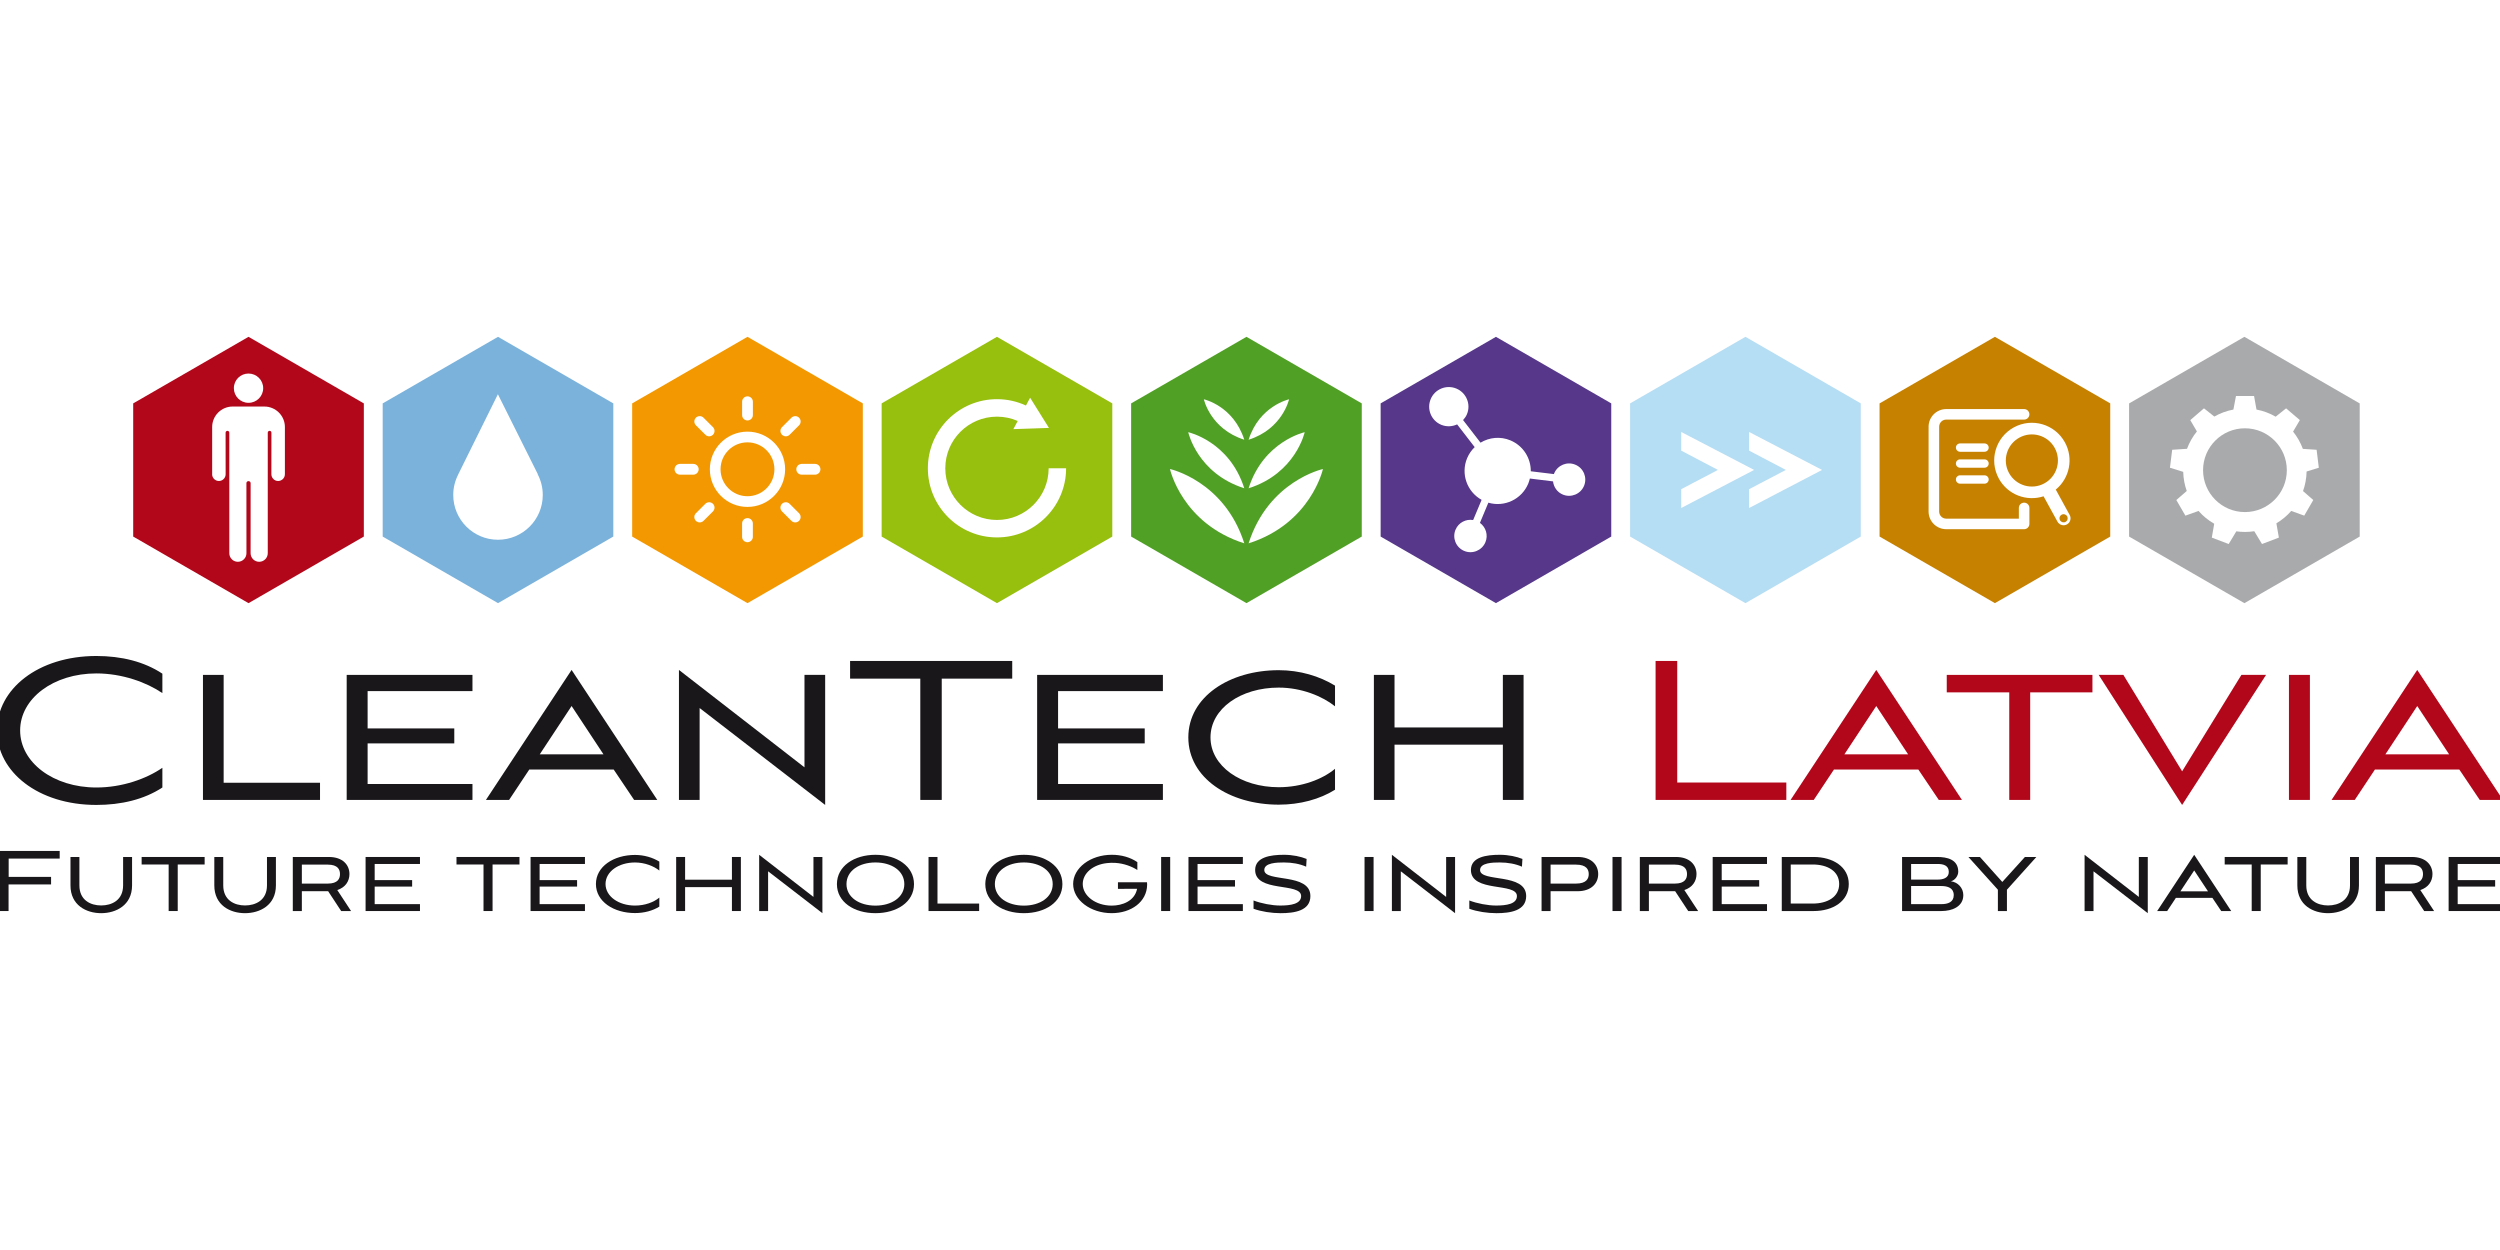 <?xml version="1.0" encoding="utf-8"?>
<!-- Generator: Adobe Illustrator 15.1.0, SVG Export Plug-In . SVG Version: 6.00 Build 0)  -->
<!DOCTYPE svg PUBLIC "-//W3C//DTD SVG 1.1//EN" "http://www.w3.org/Graphics/SVG/1.1/DTD/svg11.dtd">
<svg version="1.1" id="Ebene_1" xmlns="http://www.w3.org/2000/svg" xmlns:xlink="http://www.w3.org/1999/xlink" x="0px" y="0px"
	 width="200px" height="100px" viewBox="0 0 200 100" enable-background="new 0 0 200 100" xml:space="preserve">
<g>
	<path fill="#1A171B" d="M12.99,63c-1.456,0.956-3.289,1.395-5.281,1.395c-4.662,0-7.949-2.651-7.949-5.96
		c0-3.306,3.287-5.956,7.949-5.956c2.012,0,3.845,0.458,5.281,1.415v1.554c-1.257-0.857-3.209-1.574-5.281-1.574
		c-3.446,0-6.098,2.012-6.098,4.562C1.611,60.986,4.263,63,7.709,63c2.072,0,4.005-0.698,5.281-1.576V63z"/>
	<polygon fill="#1A171B" points="16.237,63.994 16.237,53.992 17.892,53.992 17.892,62.62 25.602,62.62 25.602,63.994 	"/>
	<polygon fill="#1A171B" points="27.735,63.994 27.735,53.992 37.797,53.992 37.797,55.288 29.409,55.288 29.409,58.274 
		36.343,58.274 36.343,59.472 29.409,59.472 29.409,62.72 37.797,62.72 37.797,63.994 	"/>
	<path fill="#1A171B" d="M50.729,63.994l-1.633-2.43h-6.755l-1.613,2.43h-1.854l6.854-10.399l6.854,10.399H50.729z M45.728,56.481
		l-2.55,3.868h5.102L45.728,56.481z"/>
	<polygon fill="#1A171B" points="55.97,56.643 55.97,63.994 54.316,63.994 54.316,53.595 64.358,61.386 64.358,53.992 
		66.013,53.992 66.013,64.395 	"/>
	<polygon fill="#1A171B" points="73.624,63.994 73.624,54.291 68.007,54.291 68.007,52.877 80.978,52.877 80.978,54.291 
		75.339,54.291 75.339,63.994 	"/>
	<polygon fill="#1A171B" points="82.971,63.994 82.971,53.992 93.032,53.992 93.032,55.288 84.646,55.288 84.646,58.274 
		91.577,58.274 91.577,59.472 84.646,59.472 84.646,62.72 93.032,62.72 93.032,63.994 	"/>
	<path fill="#1A171B" d="M106.802,63.179c-1.218,0.758-2.791,1.194-4.504,1.194c-3.945,0-7.232-2.132-7.232-5.379
		c0-3.246,3.287-5.379,7.232-5.379c1.694,0,3.266,0.477,4.504,1.235v1.654c-0.998-0.8-2.673-1.496-4.504-1.496
		c-3.028,0-5.458,1.673-5.458,3.985c0,2.293,2.43,3.984,5.458,3.984c1.852,0,3.506-0.639,4.504-1.473V63.179z"/>
	<polygon fill="#1A171B" points="120.229,63.994 120.229,59.573 111.562,59.573 111.562,63.994 109.911,63.994 109.911,53.992 
		111.562,53.992 111.562,58.196 120.229,58.196 120.229,53.992 121.886,53.992 121.886,63.994 	"/>
	<polygon fill="#B2071B" points="132.447,63.994 132.447,52.877 134.179,52.877 134.179,62.602 142.907,62.602 142.907,63.994 	"/>
	<path fill="#B2071B" d="M155.103,63.994l-1.635-2.43h-6.753l-1.614,2.43h-1.853l6.853-10.399l6.854,10.399H155.103z
		 M150.101,56.481l-2.551,3.868h5.1L150.101,56.481z"/>
	<polygon fill="#B2071B" points="160.741,63.994 160.741,55.389 155.74,55.389 155.74,53.992 167.395,53.992 167.395,55.389 
		162.415,55.389 162.415,63.994 	"/>
	<polygon fill="#B2071B" points="167.895,53.992 169.87,53.992 174.57,61.704 179.312,53.992 181.284,53.992 174.57,64.395 	"/>
	<rect x="183.116" y="53.992" fill="#B2071B" width="1.676" height="10.002"/>
	<path fill="#B2071B" d="M198.38,63.994l-1.633-2.43h-6.754l-1.612,2.43h-1.857l6.855-10.399l6.855,10.399H198.38z M193.379,56.481
		l-2.55,3.868h5.102L193.379,56.481z"/>
	<polygon fill="#1A171B" points="0.685,70.755 0.685,72.883 -0.064,72.883 -0.064,68.076 4.775,68.076 4.775,68.686 0.693,68.686 
		0.693,70.151 4.086,70.151 4.086,70.755 	"/>
	<path fill="#1A171B" d="M9.848,68.558h0.717v2.274c0,1.593-1.293,2.222-2.472,2.222c-1.18,0-2.455-0.629-2.455-2.222v-2.274h0.714
		v2.274c0,1.189,0.904,1.604,1.741,1.604c0.843,0,1.755-0.414,1.755-1.604V68.558z"/>
	<polygon fill="#1A171B" points="13.492,72.883 13.492,69.16 11.331,69.16 11.331,68.558 16.371,68.558 16.371,69.16 14.218,69.16 
		14.218,72.883 	"/>
	<path fill="#1A171B" d="M21.358,68.558h0.715v2.274c0,1.593-1.292,2.222-2.473,2.222c-1.18,0-2.455-0.629-2.455-2.222v-2.274h0.715
		v2.274c0,1.189,0.905,1.604,1.74,1.604c0.845,0,1.758-0.414,1.758-1.604V68.558z"/>
	<path fill="#1A171B" d="M27.293,72.883l-1.041-1.586h-2.104v1.586h-0.724v-4.325h2.887c1.111,0,1.645,0.639,1.645,1.368
		c0,0.562-0.318,1.069-0.974,1.276l1.103,1.681H27.293z M24.148,69.17v1.517h2.077c0.81,0,0.974-0.404,0.974-0.761
		c0-0.353-0.164-0.756-0.974-0.756H24.148z"/>
	<polygon fill="#1A171B" points="29.247,72.883 29.247,68.558 33.598,68.558 33.598,69.118 29.974,69.118 29.974,70.409 
		32.971,70.409 32.971,70.927 29.974,70.927 29.974,72.331 33.598,72.331 33.598,72.883 	"/>
	<polygon fill="#1A171B" points="38.681,72.883 38.681,69.16 36.519,69.16 36.519,68.558 41.558,68.558 41.558,69.16 39.405,69.16 
		39.405,72.883 	"/>
	<polygon fill="#1A171B" points="42.445,72.883 42.445,68.558 46.796,68.558 46.796,69.118 43.169,69.118 43.169,70.409 
		46.167,70.409 46.167,70.927 43.169,70.927 43.169,72.331 46.796,72.331 46.796,72.883 	"/>
	<path fill="#1A171B" d="M52.747,72.529c-0.524,0.328-1.205,0.516-1.946,0.516c-1.705,0-3.127-0.921-3.127-2.324
		c0-1.405,1.422-2.326,3.127-2.326c0.732,0,1.413,0.208,1.946,0.533v0.716c-0.43-0.345-1.153-0.646-1.946-0.646
		c-1.309,0-2.358,0.724-2.358,1.724c0,0.989,1.05,1.723,2.358,1.723c0.803,0,1.517-0.275,1.946-0.638V72.529z"/>
	<polygon fill="#1A171B" points="58.554,72.883 58.554,70.97 54.808,70.97 54.808,72.883 54.093,72.883 54.093,68.558 
		54.808,68.558 54.808,70.376 58.554,70.376 58.554,68.558 59.27,68.558 59.27,72.883 	"/>
	<polygon fill="#1A171B" points="61.448,69.704 61.448,72.883 60.733,72.883 60.733,68.384 65.076,71.753 65.076,68.558 
		65.792,68.558 65.792,73.054 	"/>
	<path fill="#1A171B" d="M70.037,73.054c-1.706,0-3.083-0.886-3.083-2.325c0-1.437,1.377-2.345,3.083-2.345s3.083,0.908,3.083,2.345
		C73.12,72.168,71.743,73.054,70.037,73.054 M70.037,68.997c-1.31,0-2.318,0.671-2.318,1.731c0,1.051,1.009,1.722,2.318,1.722
		c1.3,0,2.309-0.671,2.309-1.722C72.346,69.668,71.337,68.997,70.037,68.997"/>
	<polygon fill="#1A171B" points="74.282,72.883 74.282,68.558 74.999,68.558 74.999,72.285 78.332,72.285 78.332,72.883 	"/>
	<path fill="#1A171B" d="M81.908,73.054c-1.707,0-3.084-0.886-3.084-2.325c0-1.437,1.377-2.345,3.084-2.345
		c1.705,0,3.084,0.908,3.084,2.345C84.992,72.168,83.613,73.054,81.908,73.054 M81.908,68.997c-1.311,0-2.319,0.671-2.319,1.731
		c0,1.051,1.009,1.722,2.319,1.722c1.301,0,2.308-0.671,2.308-1.722C84.216,69.668,83.209,68.997,81.908,68.997"/>
	<path fill="#1A171B" d="M89.436,71.107v-0.525h2.326c0,0.068,0.009,0.13,0.009,0.199c-0.019,1.368-1.276,2.272-2.833,2.272
		c-1.696,0-3.086-1.05-3.086-2.333c0-1.292,1.39-2.337,3.086-2.337c0.774,0,1.481,0.199,2.05,0.587v0.63
		c-0.439-0.285-1.078-0.526-1.757-0.568c-0.232-0.017-0.458-0.008-0.673,0.017c-1.12,0.121-1.938,0.81-1.938,1.672
		c0,0.938,1.015,1.729,2.317,1.729c0.843,0,1.834-0.359,2.031-1.343H89.436z"/>
	<rect x="92.891" y="68.558" fill="#1A171B" width="0.724" height="4.325"/>
	<polygon fill="#1A171B" points="95.078,72.883 95.078,68.558 99.429,68.558 99.429,69.118 95.804,69.118 95.804,70.409 
		98.8,70.409 98.8,70.927 95.804,70.927 95.804,72.331 99.429,72.331 99.429,72.883 	"/>
	<path fill="#1A171B" d="M104.493,69.334c-0.517-0.225-1.119-0.337-1.782-0.337c-0.543,0-1.568,0.019-1.568,0.604
		c0,1.008,3.688,0.197,3.688,2.083c0,1.174-1.258,1.37-2.387,1.37c-0.724,0-1.552-0.13-2.162-0.353v-0.663
		c0.621,0.24,1.483,0.405,2.137,0.405c0.826,0,1.671-0.12,1.671-0.76c0-1.11-3.678-0.258-3.678-2.083c0-1.034,1.222-1.217,2.3-1.217
		c0.723,0,1.36,0.147,1.817,0.332L104.493,69.334z"/>
	<rect x="109.163" y="68.558" fill="#1A171B" width="0.723" height="4.325"/>
	<polygon fill="#1A171B" points="112.064,69.704 112.064,72.883 111.352,72.883 111.352,68.384 115.691,71.753 115.691,68.558 
		116.406,68.558 116.406,73.054 	"/>
	<path fill="#1A171B" d="M121.756,69.334c-0.516-0.225-1.119-0.337-1.782-0.337c-0.541,0-1.568,0.019-1.568,0.604
		c0,1.008,3.688,0.197,3.688,2.083c0,1.174-1.258,1.37-2.384,1.37c-0.727,0-1.554-0.13-2.165-0.353v-0.663
		c0.619,0.24,1.483,0.405,2.137,0.405c0.828,0,1.672-0.12,1.672-0.76c0-1.11-3.68-0.258-3.68-2.083c0-1.034,1.224-1.217,2.301-1.217
		c0.724,0,1.36,0.147,1.819,0.332L121.756,69.334z"/>
	<path fill="#1A171B" d="M124.047,71.297v1.586h-0.722v-4.325h2.885c1.11,0,1.646,0.639,1.646,1.368
		c0,0.725-0.535,1.371-1.646,1.371H124.047z M124.047,69.17v1.517h2.033c0.845,0,1.019-0.404,1.019-0.761
		c0-0.353-0.174-0.756-1.019-0.756H124.047z"/>
	<rect x="129" y="68.558" fill="#1A171B" width="0.726" height="4.325"/>
	<path fill="#1A171B" d="M135.057,72.883l-1.044-1.586h-2.101v1.586h-0.725v-4.325h2.889c1.108,0,1.645,0.639,1.645,1.368
		c0,0.562-0.319,1.069-0.974,1.276l1.103,1.681H135.057z M131.912,69.17v1.517h2.079c0.807,0,0.971-0.404,0.971-0.761
		c0-0.353-0.164-0.756-0.971-0.756H131.912z"/>
	<polygon fill="#1A171B" points="137.014,72.883 137.014,68.558 141.361,68.558 141.361,69.118 137.736,69.118 137.736,70.409 
		140.735,70.409 140.735,70.927 137.736,70.927 137.736,72.331 141.361,72.331 141.361,72.883 	"/>
	<path fill="#1A171B" d="M142.542,72.883v-4.325h2.553c1.531,0,2.807,0.786,2.807,2.163c0,1.385-1.275,2.162-2.807,2.162H142.542z
		 M145.016,72.285c1.188,0,2.118-0.532,2.118-1.564c0-1.025-0.93-1.561-2.118-1.561h-1.757v3.125H145.016z"/>
	<path fill="#1A171B" d="M152.166,72.883v-4.325h2.813c0.761,0,1.681,0.182,1.681,1.181c0,0.318-0.257,0.681-0.584,0.765
		c0.552,0.07,0.989,0.527,0.989,1.105c0,0.921-0.895,1.274-1.748,1.274H152.166z M152.888,69.118v1.249h2.138
		c0.405,0,0.878-0.121,0.878-0.612c0-0.534-0.465-0.637-0.878-0.637H152.888z M152.888,70.883v1.448h2.422
		c0.517,0,0.99-0.155,0.99-0.723c0-0.569-0.482-0.726-0.99-0.726H152.888z"/>
	<polygon fill="#1A171B" points="159.831,72.883 159.831,71.177 157.472,68.558 158.393,68.558 160.184,70.556 161.993,68.558 
		162.909,68.558 160.555,71.177 160.555,72.883 	"/>
	<polygon fill="#1A171B" points="167.481,69.704 167.481,72.883 166.767,72.883 166.767,68.384 171.106,71.753 171.106,68.558 
		171.822,68.558 171.822,73.054 	"/>
	<path fill="#1A171B" d="M177.697,72.883l-0.706-1.053h-2.921l-0.696,1.053h-0.801l2.963-4.499l2.961,4.499H177.697z
		 M175.536,69.635l-1.104,1.671h2.207L175.536,69.635z"/>
	<polygon fill="#1A171B" points="180.136,72.883 180.136,69.16 177.976,69.16 177.976,68.558 183.011,68.558 183.011,69.16 
		180.859,69.16 180.859,72.883 	"/>
	<path fill="#1A171B" d="M188,68.558h0.716v2.274c0,1.593-1.293,2.222-2.474,2.222c-1.179,0-2.454-0.629-2.454-2.222v-2.274h0.715
		v2.274c0,1.189,0.906,1.604,1.739,1.604c0.846,0,1.758-0.414,1.758-1.604V68.558z"/>
	<path fill="#1A171B" d="M193.934,72.883l-1.04-1.586h-2.103v1.586h-0.723v-4.325h2.885c1.111,0,1.645,0.639,1.645,1.368
		c0,0.562-0.317,1.069-0.975,1.276l1.105,1.681H193.934z M190.791,69.17v1.517h2.076c0.812,0,0.973-0.404,0.973-0.761
		c0-0.353-0.161-0.756-0.973-0.756H190.791z"/>
	<polygon fill="#1A171B" points="195.89,72.883 195.89,68.558 200.24,68.558 200.24,69.118 196.615,69.118 196.615,70.409 
		199.612,70.409 199.612,70.927 196.615,70.927 196.615,72.331 200.24,72.331 200.24,72.883 	"/>
	<path fill="#7AB2DC" d="M39.841,26.946l-9.226,5.326v10.653l9.226,5.326l9.224-5.326V32.272L39.841,26.946z M39.839,43.18
		c-1.977,0-3.579-1.604-3.579-3.582c0-0.588,0.143-1.141,0.394-1.63h-0.004l3.182-6.429l3.195,6.397h-0.015
		c0.261,0.498,0.41,1.062,0.41,1.662C43.422,41.576,41.818,43.18,39.839,43.18"/>
	<path fill="#97BF0D" d="M79.756,26.946l-9.225,5.325v10.654l9.225,5.327l9.228-5.327V32.271L79.756,26.946z M79.757,42.994
		c-3.053,0-5.528-2.476-5.528-5.53c0-3.055,2.476-5.531,5.528-5.531c0.829,0,1.614,0.184,2.319,0.509l0.333-0.624l1.508,2.416
		l-2.849,0.097l0.349-0.653c-0.509-0.221-1.069-0.345-1.66-0.345c-2.282,0-4.134,1.849-4.134,4.131c0,2.283,1.852,4.133,4.134,4.133
		c2.284,0,4.134-1.85,4.134-4.133h1.397C85.288,40.518,82.812,42.994,79.757,42.994"/>
	<path fill="#B2071B" d="M19.882,26.946l-9.226,5.326v10.653l9.226,5.327l9.225-5.327V32.272L19.882,26.946z M19.881,29.883
		c0.647,0,1.174,0.523,1.174,1.171c0,0.648-0.526,1.172-1.174,1.172c-0.648,0-1.172-0.523-1.172-1.172
		C18.709,30.406,19.232,29.883,19.881,29.883 M22.791,37.897v0.042c0,0.299-0.243,0.541-0.541,0.541s-0.539-0.242-0.539-0.541
		l0.004-3.323c0-0.083-0.065-0.148-0.148-0.148c-0.081,0-0.146,0.065-0.146,0.148v9.641c0,0.378-0.307,0.687-0.688,0.687
		c-0.376,0-0.685-0.308-0.685-0.687l0.002-5.606c0-0.087-0.073-0.16-0.164-0.16h-0.011c-0.09,0-0.162,0.073-0.162,0.16l0.003,5.606
		c0,0.378-0.31,0.687-0.687,0.687c-0.378,0-0.685-0.308-0.685-0.687v-9.641c0-0.083-0.068-0.148-0.148-0.148
		c-0.081,0-0.148,0.065-0.148,0.148l0.003,3.323c0,0.299-0.241,0.541-0.54,0.541c-0.297,0-0.541-0.242-0.541-0.541l0.003-0.042
		v-3.733c0-0.904,0.733-1.641,1.64-1.641h2.536c0.907,0,1.643,0.737,1.643,1.641V37.897z"/>
	<path fill="#56378A" d="M119.675,26.946l-9.224,5.325v10.654l9.224,5.326l9.226-5.326V32.271L119.675,26.946z M126.722,38.871
		c-0.275,0.659-1.037,0.971-1.697,0.694c-0.45-0.188-0.732-0.603-0.782-1.054l-1.854-0.228c-0.035,0.139-0.075,0.278-0.132,0.414
		c-0.528,1.257-1.909,1.896-3.188,1.518l-0.674,1.615c0.478,0.346,0.674,0.983,0.438,1.55c-0.277,0.659-1.037,0.972-1.696,0.695
		c-0.66-0.275-0.973-1.037-0.695-1.698c0.236-0.566,0.83-0.873,1.41-0.774l0.677-1.615c-1.167-0.647-1.684-2.078-1.158-3.337
		c0.145-0.342,0.352-0.638,0.604-0.881l-1.404-1.819c-0.39,0.18-0.847,0.209-1.273,0.032c-0.8-0.333-1.177-1.254-0.842-2.055
		c0.334-0.8,1.256-1.177,2.056-0.842c0.798,0.335,1.178,1.255,0.843,2.054c-0.076,0.178-0.183,0.332-0.308,0.465l1.396,1.809
		c0.699-0.425,1.583-0.523,2.396-0.183c1.022,0.43,1.635,1.426,1.624,2.471l1.852,0.225c0.009-0.019,0.01-0.038,0.017-0.054
		c0.276-0.662,1.037-0.973,1.695-0.698C126.688,37.449,127,38.209,126.722,38.871"/>
	<path fill="#A9AAAC" d="M179.593,34.264c-1.848,0-3.348,1.499-3.348,3.351c0,1.85,1.5,3.351,3.348,3.351
		c1.853,0,3.353-1.5,3.353-3.351C182.945,35.763,181.445,34.264,179.593,34.264"/>
	<path fill="#A9AAAC" d="M179.552,26.946l-9.225,5.328v10.652l9.225,5.327l9.225-5.327V32.274L179.552,26.946z M185.063,40.001
		l-0.724,1.25l-1.04-0.375c-0.341,0.389-0.742,0.721-1.188,0.989l0.199,1.143l-1.35,0.513l-0.618-1.023
		c-0.243,0.038-0.493,0.057-0.75,0.057c-0.231,0-0.462-0.016-0.686-0.048l-0.61,1.015l-1.352-0.513l0.193-1.109
		c-0.474-0.271-0.896-0.617-1.256-1.025l-1.049,0.378l-0.726-1.25l0.833-0.725c-0.17-0.48-0.27-0.995-0.282-1.529l-1.062-0.33
		l0.179-1.436l1.186-0.079c0.188-0.508,0.456-0.977,0.791-1.39l-0.53-0.906l1.097-0.941l0.828,0.658
		c0.465-0.265,0.979-0.458,1.525-0.561l0.207-1.084h1.446l0.194,1.084c0.549,0.104,1.066,0.299,1.534,0.57l0.836-0.667l1.099,0.941
		l-0.541,0.92c0.331,0.413,0.596,0.877,0.783,1.381l1.099,0.073l0.177,1.436l-0.977,0.302c-0.013,0.552-0.111,1.076-0.286,1.567
		L185.063,40.001z"/>
	<path fill="#51A026" d="M99.717,26.946l-9.227,5.326v10.653l9.227,5.326l9.224-5.326V32.272L99.717,26.946z M99.542,35.178
		c-2.716-0.862-3.233-3.234-3.233-3.234S98.68,32.463,99.542,35.178 M99.542,39.062c-3.766-1.198-4.483-4.486-4.483-4.486
		S98.348,35.295,99.542,39.062 M99.542,43.468c-4.991-1.588-5.944-5.946-5.944-5.946h0.001c0,0,4.357,0.952,5.944,5.945
		L99.542,43.468z M103.124,31.944c0,0-0.519,2.372-3.233,3.234h-0.003C100.752,32.463,103.124,31.944,103.124,31.944
		 M104.375,34.576c0,0-0.716,3.288-4.484,4.486h-0.003C101.087,35.295,104.375,34.576,104.375,34.576 M105.834,37.522
		c0,0-0.954,4.358-5.946,5.946v-0.001C101.479,38.474,105.834,37.522,105.834,37.522L105.834,37.522z"/>
	<path fill="#F39800" d="M59.799,26.946l-9.225,5.326v10.653l9.225,5.327l9.226-5.327V32.272L59.799,26.946z M62.561,34.171
		l0.755-0.755c0.169-0.168,0.443-0.168,0.609,0c0.168,0.168,0.171,0.441,0.001,0.61l-0.755,0.754c-0.169,0.169-0.442,0.169-0.61,0
		C62.391,34.612,62.391,34.338,62.561,34.171 M59.368,32.139c0-0.238,0.192-0.432,0.431-0.432c0.236,0,0.432,0.194,0.432,0.432
		v1.068c0,0.236-0.195,0.43-0.432,0.43c-0.238,0-0.431-0.193-0.431-0.43V32.139z M55.673,33.415c0.169-0.168,0.441-0.168,0.608,0
		l0.756,0.755c0.169,0.168,0.167,0.442,0,0.609c-0.169,0.169-0.441,0.17-0.608,0l-0.756-0.754
		C55.505,33.857,55.505,33.584,55.673,33.415 M54.395,37.974c-0.239,0-0.43-0.194-0.43-0.432c0-0.237,0.19-0.431,0.43-0.431h1.067
		c0.238,0,0.432,0.194,0.432,0.431c0,0.238-0.193,0.432-0.432,0.432H54.395z M57.037,40.914l-0.756,0.755
		c-0.167,0.167-0.44,0.167-0.609,0c-0.168-0.169-0.168-0.442,0-0.61l0.756-0.755c0.165-0.168,0.44-0.167,0.609,0
		C57.204,40.473,57.204,40.745,57.037,40.914 M60.229,42.948c0,0.237-0.194,0.43-0.433,0.43c-0.236,0-0.429-0.192-0.429-0.43V41.88
		c0-0.239,0.192-0.432,0.429-0.432c0.238,0,0.433,0.192,0.433,0.432V42.948z M59.797,40.554c-1.662,0-3.009-1.349-3.009-3.012
		c0-1.662,1.347-3.011,3.009-3.011c1.666,0,3.013,1.349,3.013,3.011C62.81,39.206,61.463,40.554,59.797,40.554 M63.925,41.669
		c-0.168,0.167-0.44,0.167-0.609,0l-0.755-0.754c-0.17-0.168-0.17-0.441,0-0.611c0.168-0.167,0.441-0.167,0.61,0l0.755,0.756
		C64.093,41.227,64.093,41.5,63.925,41.669 M65.203,37.974h-1.067c-0.238,0-0.432-0.192-0.432-0.431
		c0-0.238,0.193-0.432,0.432-0.432h1.067c0.236,0,0.432,0.194,0.432,0.432C65.635,37.781,65.439,37.974,65.203,37.974"/>
	<path fill="#F39800" d="M59.797,35.388c-1.188,0-2.153,0.964-2.153,2.154c0,1.19,0.965,2.156,2.153,2.156
		c1.192,0,2.156-0.965,2.156-2.156C61.953,36.352,60.989,35.388,59.797,35.388"/>
	<path fill="#C68100" d="M164.378,35.836c-0.553-1.01-1.821-1.38-2.831-0.825c-1.009,0.553-1.377,1.821-0.826,2.832
		c0.556,1.01,1.823,1.378,2.83,0.825C164.562,38.113,164.931,36.846,164.378,35.836"/>
	<path fill="#C68100" d="M164.93,41.177c-0.157,0.087-0.217,0.287-0.13,0.443c0.088,0.157,0.286,0.215,0.443,0.13
		c0.158-0.088,0.215-0.286,0.129-0.444C165.285,41.149,165.089,41.091,164.93,41.177"/>
	<path fill="#C68100" d="M159.593,26.946l-9.228,5.326v10.653l9.228,5.326l9.226-5.326V32.272L159.593,26.946z M162.351,41.915
		c0,0.233-0.188,0.421-0.42,0.421h-6.235c-0.776,0-1.409-0.631-1.409-1.41v-6.738c0-0.006,0.004-0.01,0.004-0.017
		c0-0.012-0.004-0.022-0.004-0.034c0-0.778,0.633-1.411,1.409-1.411h6.235c0.231,0,0.42,0.189,0.42,0.422
		c0,0.232-0.188,0.42-0.42,0.42h-6.235c-0.311,0-0.563,0.255-0.563,0.568v1.56v5.229c0,0.313,0.253,0.567,0.563,0.567h5.812v-0.858
		c0-0.234,0.19-0.421,0.424-0.421c0.231,0,0.42,0.188,0.42,0.421V41.915z M158.761,37.417h-1.956c-0.182,0-0.333-0.148-0.333-0.334
		c0-0.184,0.151-0.333,0.333-0.333h1.956c0.186,0,0.335,0.149,0.335,0.333C159.096,37.269,158.946,37.417,158.761,37.417
		 M159.096,38.359c0,0.185-0.149,0.336-0.335,0.336h-1.956c-0.182,0-0.333-0.151-0.333-0.336c0-0.184,0.151-0.334,0.333-0.334h1.956
		C158.946,38.025,159.096,38.175,159.096,38.359 M158.761,36.142h-1.956c-0.182,0-0.333-0.149-0.333-0.333
		c0-0.185,0.151-0.335,0.333-0.335h1.956c0.186,0,0.335,0.15,0.335,0.335C159.096,35.992,158.946,36.142,158.761,36.142
		 M165.356,41.953c-0.271,0.148-0.609,0.051-0.758-0.221l-1.113-2.029c-1.352,0.442-2.869-0.123-3.577-1.415
		c-0.801-1.461-0.266-3.293,1.193-4.094c1.458-0.802,3.293-0.265,4.092,1.195c0.709,1.292,0.37,2.876-0.731,3.778l1.112,2.03
		C165.723,41.467,165.625,41.806,165.356,41.953"/>
	<path fill="#B5DDF3" d="M139.636,26.946l-9.227,5.325v10.654l9.227,5.327l9.225-5.327V32.271L139.636,26.946z M134.498,40.641
		v-1.508l2.934-1.539l-2.934-1.541v-1.495l5.833,3.036L134.498,40.641z M139.931,40.641v-1.508l2.936-1.539l-2.936-1.541v-1.495
		l5.834,3.036L139.931,40.641z"/>
</g>
</svg>
